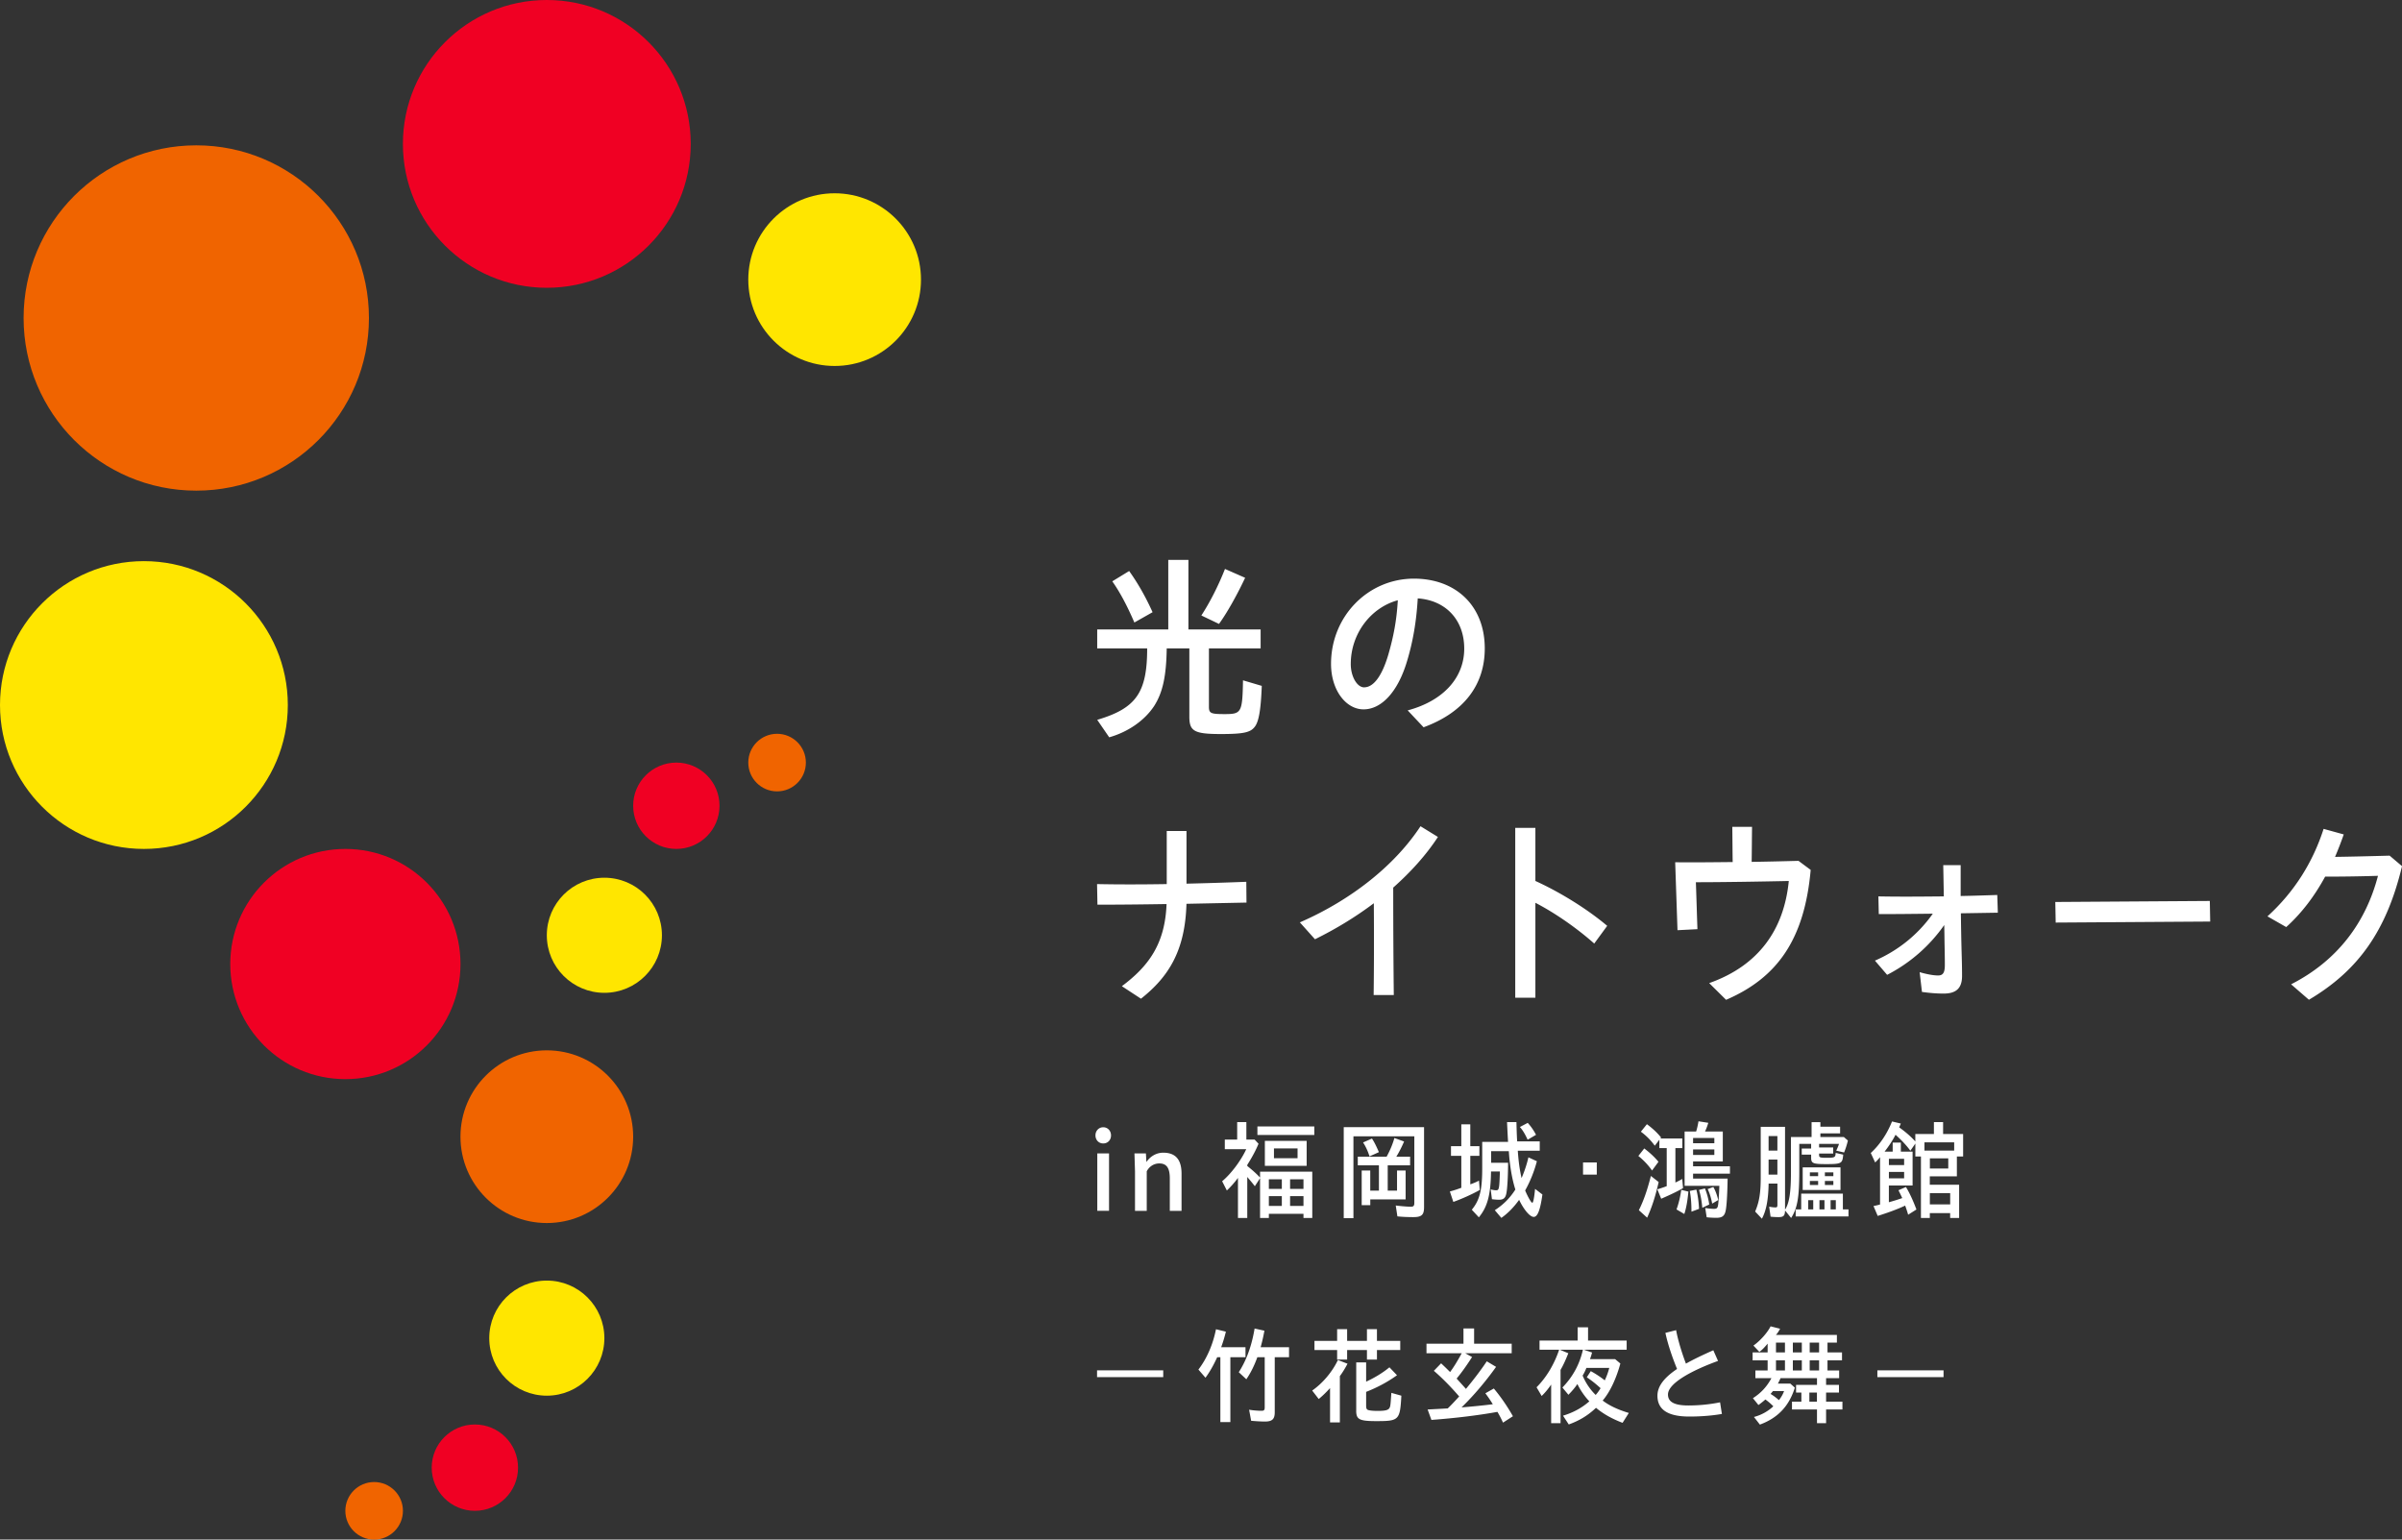 <svg xmlns="http://www.w3.org/2000/svg" id="_レイヤー_2" data-name="レイヤー 2" viewBox="0 0 800 512.82"><rect x="0" y="0" width="800" height="512.82" fill="#333333" stroke="none"/><defs><style>.cls-1{fill:#f00023}.cls-3{fill:#ffe600}.cls-4{fill:#f06400}</style></defs><g id="text"><circle cx="182.12" cy="47.93" r="47.93" class="cls-1"/><circle cx="65.37" cy="105.92" r="57.51" class="cls-4"/><circle cx="47.93" cy="234.84" r="47.93" class="cls-3"/><circle cx="115.03" cy="321.11" r="38.34" class="cls-1"/><circle cx="182.12" cy="378.62" r="28.76" class="cls-4"/><circle cx="201.29" cy="311.53" r="19.17" class="cls-3"/><circle cx="225.26" cy="268.39" r="14.38" class="cls-1"/><circle cx="258.81" cy="254.01" r="9.59" class="cls-4"/><circle cx="277.98" cy="93.14" r="28.76" class="cls-3"/><circle cx="182.12" cy="445.72" r="19.17" class="cls-3"/><circle cx="158.16" cy="488.86" r="14.38" class="cls-1"/><circle cx="124.61" cy="503.24" r="9.59" class="cls-4"/><path d="M364.85 378.19c0-1.52 1.09-2.71 2.59-2.71s2.59 1.19 2.59 2.71-1.06 2.68-2.59 2.68-2.59-1.19-2.59-2.68m.61 6.01h3.91v19.11h-3.91zm12.55 5.72-.17-5.72h3.81l.17 2.86c1.4-2.06 3.47-3.11 5.61-3.11 4.08 0 6.09 2.28 6.09 6.99v12.38h-3.91v-10.79c0-3.48-1.05-5-3.5-5-1.8 0-3.33 1.01-4.18 2.61v13.18h-3.91v-13.39Zm167.65-4.88 1.97-2.5c1.87 1.41 3.54 2.97 4.73 4.45l-2.14 2.9c-1.16-1.7-2.82-3.47-4.56-4.85m.17 18.06c1.5-2.97 2.76-6.48 4.01-11.4l2.59 2.03c-1.16 5.03-2.28 8.43-3.84 11.87zm6.15-6.95c.85-.25 1.87-.58 3.13-1.05v-12.67h-2.45v-2.79l-1.53 1.99a20.7 20.7 0 0 0-4.63-4.67l2.01-2.5c1.91 1.41 3.47 2.86 4.73 4.45l-.24.32h7.31v3.19H558v11.47c.85-.4 1.63-.8 2.28-1.19l.27 3.04c-1.63.98-3.95 2.1-7.28 3.55l-1.29-3.15Zm6.4 6.69c.68-1.88 1.23-4.05 1.57-6.51l2.38.58c-.3 3.11-.71 5.5-1.36 7.46l-2.59-1.52Zm10.04 2.61-.48-3.08c1.02.18 2.25.29 2.93.29.89 0 1.19-.29 1.33-1.19.14-.69.34-3.51.44-6.48h-11.57v-18.1h3.84c.31-.98.58-2.14.78-3.4l3.27.51c-.41 1.34-.72 2.1-1.09 2.9h5.92v9.95h-9.9v1.63h12.28v2.46h-12.28v1.63h11.5c-.07 5.28-.34 9.63-.71 10.97-.38 1.52-1.19 2.1-3.03 2.1-1.02 0-2.38-.07-3.23-.18Zm-5.62-8.76 2.18-.44c.48 1.88.78 4.05.89 6.41l-2.52.94c0-2.75-.17-4.81-.55-6.91m8.17-15.89v-1.74h-7.08v1.74zm0 3.91v-1.85h-7.08v1.85zm-5.1 11.65 1.97-.51c.68 1.67 1.16 3.47 1.43 5.36l-2.31 1.09c-.21-2.35-.55-4.16-1.09-5.94m2.89-.29 1.87-.69c.68 1.16 1.19 2.5 1.63 4.34l-2.01 1.19c-.34-1.85-.82-3.4-1.5-4.85Zm15.79 7.5c1.36-3.15 1.87-6.12 1.87-11.51v-16.72h8.1v27.58c1.4-2.14 1.97-5.68 1.97-12.67v-11.51h6.87v-4.96h2.93v1.52h6.57v2.21h-6.57v1.23h7.83l1.33 1.16a26 26 0 0 1-1.26 3.98l-2.62-.61c.41-.87.72-1.59.92-2.25h-6.63v1.19h4.7v2.03h-4.7v.47c0 .83.27.94 2.65.94 2.59 0 2.82-.18 2.86-1.63l2.52.58c-.24 2.97-.58 3.15-5.68 3.15-4.39 0-5-.25-5-2.14v-1.01h-3.13v-2.03h3.13v-1.56h-3.95v8.98c0 8.8-.61 12.45-2.72 15.71l-2.01-2.5c-.07 1.77-.51 2.21-2.21 2.21-.75 0-1.67-.04-2.62-.15l-.47-3.33c.71.15 1.5.25 2.11.25.51 0 .64-.18.64-.91v-7.02h-2.93c-.1 5.47-.81 9.05-2.24 11.69l-2.25-2.39Zm7.42-20.31v-4.85h-2.93v4.85zm0 8v-5.03h-2.93v5.03zm6.09 11.58h1.84v-5.25h13.88v5.25h1.87v2.35h-17.59zm2.34-14h12.59v7.53H600.4zm3.51 14v-3.08h-1.67v3.08zm1.63-11.07v-1.27h-2.75v1.27zm0 2.93v-1.34h-2.75v1.34zm2.11 8.14v-3.08h-1.67v3.08zm2.96-11.07v-1.27h-2.82v1.27zm0 2.93v-1.34h-2.82v1.34zm.82 8.14v-3.08h-1.74v3.08zm28.36-17.62h-1.87v-4.31l-1.67 2.39c-1.12-1.59-2.79-3.4-4.93-5.32-.92 1.81-2.21 3.76-3.64 5.61h2.69v-3h2.72v3H637v11.29h-7.9v5.57c1.33-.36 2.99-.87 4.46-1.38-.65-1.38-.85-1.77-1.26-2.61l2.48-1.08c1.12 1.77 2.38 4.49 3.5 7.49l-2.76 1.74c-.31-1.09-.44-1.45-.99-3.04-2.59 1.23-5.89 2.42-9.15 3.44l-1.4-3.29c.61-.11 1.53-.33 2.18-.51v-15.78c-.47.62-.92 1.09-1.63 1.77l-1.46-3.15c2.99-2.75 5.41-6.33 7.08-10.5l2.93.69-.55 1.27c2.18 1.56 4.01 3.15 5.38 4.71v-2.5h6.19v-3.95h3.06v3.95h6.67v7.49h-2.08v6.62h-9.02v2.79h9.77v11.08h-2.99v-1.63h-6.77v1.63h-2.96v-20.49Zm-5.61 2.86v-2.1h-5.07v2.1zm0 4.41v-2.14h-5.07v2.14zm16.67-9.23v-2.75h-9.9v2.75zm-1.97 5.97v-3.4h-6.12v3.4zm.64 11.95v-3.77h-6.77v3.77zm-243.06 50.89h-1.06c-1.22 2.68-2.55 5-3.91 6.84l-2.35-2.72c2.72-3.55 4.8-8.18 5.85-13.43l3.3.8c-.44 1.81-.92 3.4-1.57 5.18h8.1v3.33h-5.04v21.61h-3.33v-21.61Zm10.24 21.18-.68-3.69c1.4.25 3.06.36 4.15.36.82 0 1.05-.25 1.05-1.16v-16.69h-2.45c-1.02 2.82-2.25 5.28-3.67 7.35l-2.52-2.35c2.55-3.95 4.32-8.83 5.27-14.55l3.27.72c-.37 2.03-.78 3.8-1.26 5.5h9.46v3.33h-4.76v18.35c0 2.28-.85 3.08-3.27 3.08-1.26 0-3.03-.11-4.59-.25m26.29-10.9c-1.33 1.45-2.35 2.46-3.78 3.65l-2.18-2.82c3.54-2.46 6.74-6.3 8.57-10.17l3.2 1.23c-.78 1.48-1.63 2.9-2.55 4.13v15.42h-3.27v-11.44Zm2.35-12.67h-7.55v-3.04h7.55v-3.91h3.33v3.91h6.6v-3.91h3.33v3.91h7.76v3.04h-7.76v3.18h-3.33v-3.18h-6.6v3.18h-3.33zm6.36 20.2v-16.07h3.3v6.41c2.96-1.38 5.51-2.93 7.76-4.78l2.52 2.64c-3.06 2.21-6.57 4.09-10.28 5.54v4.53c0 .91.14 1.27.58 1.48.44.18 1.63.33 3.16.33 2.62 0 3.64-.25 4.05-1.01.31-.58.34-1.09.61-5l3.33.94c-.44 8.14-.78 8.47-8.3 8.47-5.68 0-6.74-.54-6.74-3.47Zm47.05.4c-6.43 1.16-14.12 2.1-22.01 2.68l-1.26-3.47c2.76-.15 5.58-.29 6.7-.36.99-.94 2.28-2.32 3.81-3.98-2.76-3.22-5.85-6.34-8.44-8.54l2.42-2.5c1.19 1.12 1.53 1.45 2.99 2.9 1.22-1.63 2.41-3.58 3.88-6.26H475.1v-3.18h12.32v-5.07h3.54v5.07h12.52v3.18H488l2.28 1.27c-1.91 2.97-3.5 5.18-5.14 7.17.85.94 2.04 2.24 3.1 3.44 2.41-2.9 4.87-6.08 6.94-9.19l3.1 1.85c-3.57 5-7.52 9.63-11.5 13.5 3.2-.25 7.59-.69 10.41-1.05-.98-1.59-1.6-2.46-2.48-3.65l2.82-1.59c2.31 2.75 4.49 5.94 6.36 9.23l-3.3 2.14c-.61-1.34-1.19-2.46-1.84-3.55Zm21.81 1.27c3.37-1.01 6.26-2.57 8.78-4.78-1.53-1.59-2.96-3.65-3.98-5.76-.88 1.3-1.8 2.35-2.99 3.58l-2.01-2.42q5.205-5.325 6.84-12.6h-7.72l2.86 1.19c-.95 2.35-1.63 3.87-2.59 5.54v17.74h-3.13v-12.85c-1.12 1.63-2.08 2.75-3.16 3.8l-1.7-2.9c3.3-3.29 5.95-7.78 7.52-12.52h-6.53v-3.04h12.69v-4.42h3.47v4.42h12.86v3.04h-14.32l2.79.94c-.27 1.09-.41 1.41-.68 2.21h8.37l1.74 1.45c-1.36 5.03-3.47 9.52-5.89 12.34 2.21 1.7 5.17 3.08 8.71 4.13l-2.08 3.29c-3.54-1.34-6.43-2.97-8.85-5-2.65 2.53-5.61 4.31-9.08 5.54l-1.91-2.93Zm12.52-9.16c-1.6-1.45-2.93-2.53-4.59-3.62l1.33-2.06c1.7.94 3.2 1.92 4.66 3.08.72-1.59 1.06-2.53 1.5-4.16h-7.62c-.37.94-.71 1.67-1.26 2.57 1.02 2.46 2.59 4.74 4.35 6.44.65-.72 1.12-1.41 1.63-2.24Zm18.94 2.5c0-3.18 2.28-6.04 6.53-8.9-1.39-3.4-2.96-7.75-3.88-12.02l3.57-.91c.61 3.4 2.01 7.86 3.27 11.15 2.58-1.45 5.68-2.93 9.12-4.45l1.57 3.55c-8.95 3.26-16.67 7.49-16.67 11.19 0 2.28 1.8 3.65 6.77 3.65 2.99 0 6.63-.25 10.58-1.05l.61 3.87c-4.05.72-8.2.87-10.85.87-7.86 0-10.62-2.79-10.62-6.95m32.13 7.09c2.45-.62 4.73-1.92 6.47-3.55-.78-.8-1.5-1.45-2.65-2.28-.55.51-1.46 1.23-2.31 1.85l-1.84-2.28c2.65-1.7 4.63-3.8 6.16-6.66h-5.34v-2.57h4.08v-3.37h-5v-2.64h5v-2.93c-.95 1.16-1.87 2.14-2.76 2.75l-1.97-2.1c2.25-1.59 4.59-4.2 5.72-6.41l3.16.8c-.44.83-.88 1.52-1.39 2.06h20.31v2.57h-3.13v3.26h4.83v2.64h-4.83v3.37h3.88v2.57h-4.35v2.24h4.29v2.54h-4.29v3.04h5.44v2.61h-5.44v4.56h-3.03v-4.56h-8.33v-2.61h3.13v-3.04h-1.77v-2.54h6.97v-2.24h-12.15c-.2.47-.41.98-.88 1.81h4.15l1.5 1.34c-1.91 6.15-5.65 10.1-11.64 12.31l-1.97-2.53Zm10.04-8.61h-3.71l-.78.94c1.09.65 1.87 1.27 2.79 2.06.75-.98 1.29-1.88 1.7-3m.3-12.89v-3.26h-2.99v3.26zm0 6.01v-3.37h-2.99v3.37zm5.62-6.01v-3.26h-2.99v3.26zm0 6.01v-3.37h-2.99v3.37zm5.03 10.39v-3.04h-2.52v3.04zm.72-16.4v-3.26h-3.13v3.26zm0 6.01v-3.37h-3.13v3.37zm-78.62-69.28h4.58v4.05h-4.58zm-161.86 69.24h22.04v2.26h-22.04zm259.89 0h22.04v2.26h-22.04zm-212.95-64.11c-1.26 1.7-2.45 3-3.71 4.2l-1.57-3.08c2.93-2.42 6.26-6.84 8.03-10.68h-7.14v-3.19h4.12v-5.83h3.06v5.83h2.76l1.29 1.38c-.95 2.28-2.11 4.45-3.74 7.02v.4c1.94 1.56 2.93 2.46 4.25 3.84v-1.96h17.39v15.42h-2.93v-1.38H422.6v1.38h-2.93v-13.25l-1.74 2.68c-.71-.94-1.02-1.3-2.52-3.08v13.65h-3.1v-13.36Zm6.47-17.12h18.95v2.82h-18.95zm2.48 4.78h13.92v8.33h-13.92zm5.65 16v-3.18h-4.32V396zm0 5.68v-3.26h-4.32v3.26zm5.24-15.89v-3.26h-7.86v3.26zm1.97 10.21v-3.18h-4.46V396zm0 5.68v-3.26h-4.46v3.26zm13.42-26.24h26.74v26.64c0 2.57-.78 3.33-3.57 3.33-1.84 0-3.67-.07-5.31-.25l-.55-3.62c1.97.25 3.88.4 5.07.4.85 0 1.12-.29 1.12-1.3v-22.15h-20.28v27.26h-3.23v-30.3Zm5.96 14.44h2.86v6.7h2.89v-8.43h-7.04v-2.86h9.6c1.22-2.25 2.04-4.27 2.59-6.23l3.23 1.16c-.68 1.59-1.53 3.33-2.59 5.07h4.59v2.86h-7.45v8.43h3.1v-6.7h2.86v9.63h-11.77v1.92h-2.86v-11.55Zm.47-9.34 2.96-1.3c.78 1.16 1.43 2.5 2.31 4.53l-3.13 1.41c-.51-1.67-1.29-3.37-2.14-4.63Zm28.91 16.33c1.26-.33 2.65-.8 3.81-1.23V385h-3.44v-3.22h3.44v-7.28h2.99v7.28h3.03V385h-3.03v9.49c.99-.33 2.08-.8 2.89-1.23l.27 3.11c-2.52 1.41-5.89 2.93-8.81 3.98l-1.15-3.47Zm14.97 6.23c2.86-1.85 5.04-4.05 6.84-6.88-1.09-3.4-1.87-7.89-2.18-12.78h-5.89v3.87h5.65c-.03 4.81-.27 9.09-.65 10.5-.3 1.27-.98 1.81-2.35 1.81-.61 0-1.6-.07-2.38-.18l-.41-3.26c.72.18 1.33.29 1.77.29s.68-.07.85-.54c.21-.58.31-1.55.44-5.72h-2.96c-.1 7.74-1.16 11.76-4.05 15.27l-2.35-2.53c2.62-3.18 3.47-6.48 3.47-13.86v-8.73h8.61c-.07-.94-.24-4.34-.34-6.59h3.13c.04 1.59.1 4.2.24 6.41h7.52v3.11h-7.31c.24 3.48.61 6.33 1.26 9.12.95-2.24 1.7-4.41 2.28-6.91l2.82 1.3c-.95 3.58-2.25 6.73-3.91 9.74.88 2.1 2.01 4.09 2.38 4.09.31 0 .65-1.67.92-4.63l2.45 1.88c-.72 5.14-1.6 7.46-2.89 7.46s-3.3-2.42-4.87-5.68c-1.74 2.42-3.74 4.49-5.92 6.01l-2.18-2.57Zm8.34-27.7 2.62-1.38c1.02 1.12 1.94 2.39 2.76 3.98l-2.79 1.63c-.85-1.85-1.63-3.19-2.59-4.24Zm-132.56-46.91c8.9-6.65 14.38-14.06 14.89-27.36-8.77.14-16.18.21-23.02.21l-.13-6.86c7.03.14 14.51.14 23.21 0v-17.69h6.58v17.55c6-.14 12.57-.34 19.92-.62l.06 6.92-19.99.41c-.45 15.77-6.06 24.41-15.15 31.61l-6.38-4.18Zm59.3-21.26c17.6-7.68 31.85-19.34 40.17-32.02l5.8 3.57c-3.93 6.03-9.03 11.66-14.89 16.87 0 11.93.06 23.86.19 35.79h-6.71c.13-10.22.13-20.44.06-30.58-6 4.53-12.64 8.57-19.6 12l-5.03-5.62Zm71.72-31.48h6.71v17.69c8 3.63 17.09 9.19 23.92 14.95l-4.32 5.9c-6.19-5.49-13.48-10.42-19.6-13.58v31.61h-6.71zm64.61 51.71c16.44-5.83 24.89-17.76 26.5-34.01-9.67.21-22.5.41-30.95.41.2 5.21.33 10.42.52 15.64l-6.64.34-.77-22.63c5.68.07 12.19 0 19.15-.07-.07-3.91-.07-7.82-.13-11.72h6.58c-.06 3.84-.06 7.75-.13 11.66 5.03-.07 10.25-.2 15.6-.34l4.06 3.02c-2.06 22.97-10.96 35.86-28.18 43.27l-5.61-5.55Zm55.18-7.48c7.42-3.22 14.19-8.43 19.28-15.64-6.26.07-12.19.14-17.99.14l-.13-5.9c6.96.14 14.25.07 21.79 0l-.19-10.42h5.8v10.29c4-.07 8.06-.21 12.19-.34l.19 5.9-12.31.2c.06 4.46.13 8.98.26 13.44.13 4.39.13 6.03.13 7.47 0 4.25-2.19 5.83-6.13 5.83-2.39 0-4.71-.2-7.22-.55l-.77-6.58c2.39.69 4.58 1.1 6.13 1.1s2.26-.82 2.26-3.43c0-.96 0-2.26-.07-5.97-.06-2.4-.06-4.87-.13-7.4a52.4 52.4 0 0 1-19.02 16.59l-4.06-4.73Zm60.08-19.54 51.46-.34.13 6.86-51.46.34zm78.52 27.43c15.73-8.02 24.95-20.85 28.95-36.14-6.32.2-12.7.27-17.6.27-3.55 6.52-7.8 12.14-12.96 16.8l-6.25-3.57c8.96-8.16 15.09-17.97 18.7-29.14l6.71 1.85c-.9 2.54-1.87 5.08-2.9 7.48 5.03-.07 10.9-.21 18.18-.41l4.13 3.5c-5.16 21.53-14.57 34.77-31.01 44.5l-5.93-5.14Zm-397.62-88.1c12.96-3.84 16.64-9.05 16.64-23.79h-16.64v-6.31h23.67v-23.18h6.71v23.18h24.05v6.31h-17.22v19.41c0 2.2.58 2.47 5.22 2.47 5.61 0 5.93-.48 6.13-11.25l6.25 1.85c-.32 8.3-1.03 12.21-2.52 13.85-1.42 1.71-3.93 2.19-11.09 2.19-8.9 0-10.51-.96-10.51-5.76v-22.77h-7.54c-.13 9.12-1.29 14.67-4.19 19.2-3.22 4.87-8.7 8.64-14.96 10.42l-4-5.83Zm5.03-46.14 5.61-3.43c2.9 4.05 5.48 8.57 7.8 13.72l-6.06 3.43c-2.45-5.69-4.84-10.15-7.35-13.71Zm29.66 11.38c2.97-4.59 5.67-9.94 7.87-15.5l6.71 2.95c-2.84 6.03-6.19 11.93-8.71 15.36zm68.72 31.61c11.8-3.15 18.83-10.84 18.83-20.57s-6.32-16.12-15.48-16.73c-.45 7.75-1.61 14.47-3.61 21.05-3.1 10.29-8.58 15.91-14.44 15.91s-10.83-6.38-10.83-15.15c0-15.91 12.38-28.39 27.6-28.39 13.99 0 23.6 9.05 23.6 23.25 0 12.27-7.09 21.39-20.38 26.26l-5.29-5.62Zm-14.51-7.68c3.29 0 6.06-4.11 8.06-10.9 1.74-6.03 2.77-11.38 3.16-18.1-8.9 2.4-15.67 11.04-15.67 21.26 0 4.18 2.13 7.75 4.45 7.75Z" style="fill:#fff"/></g></svg>